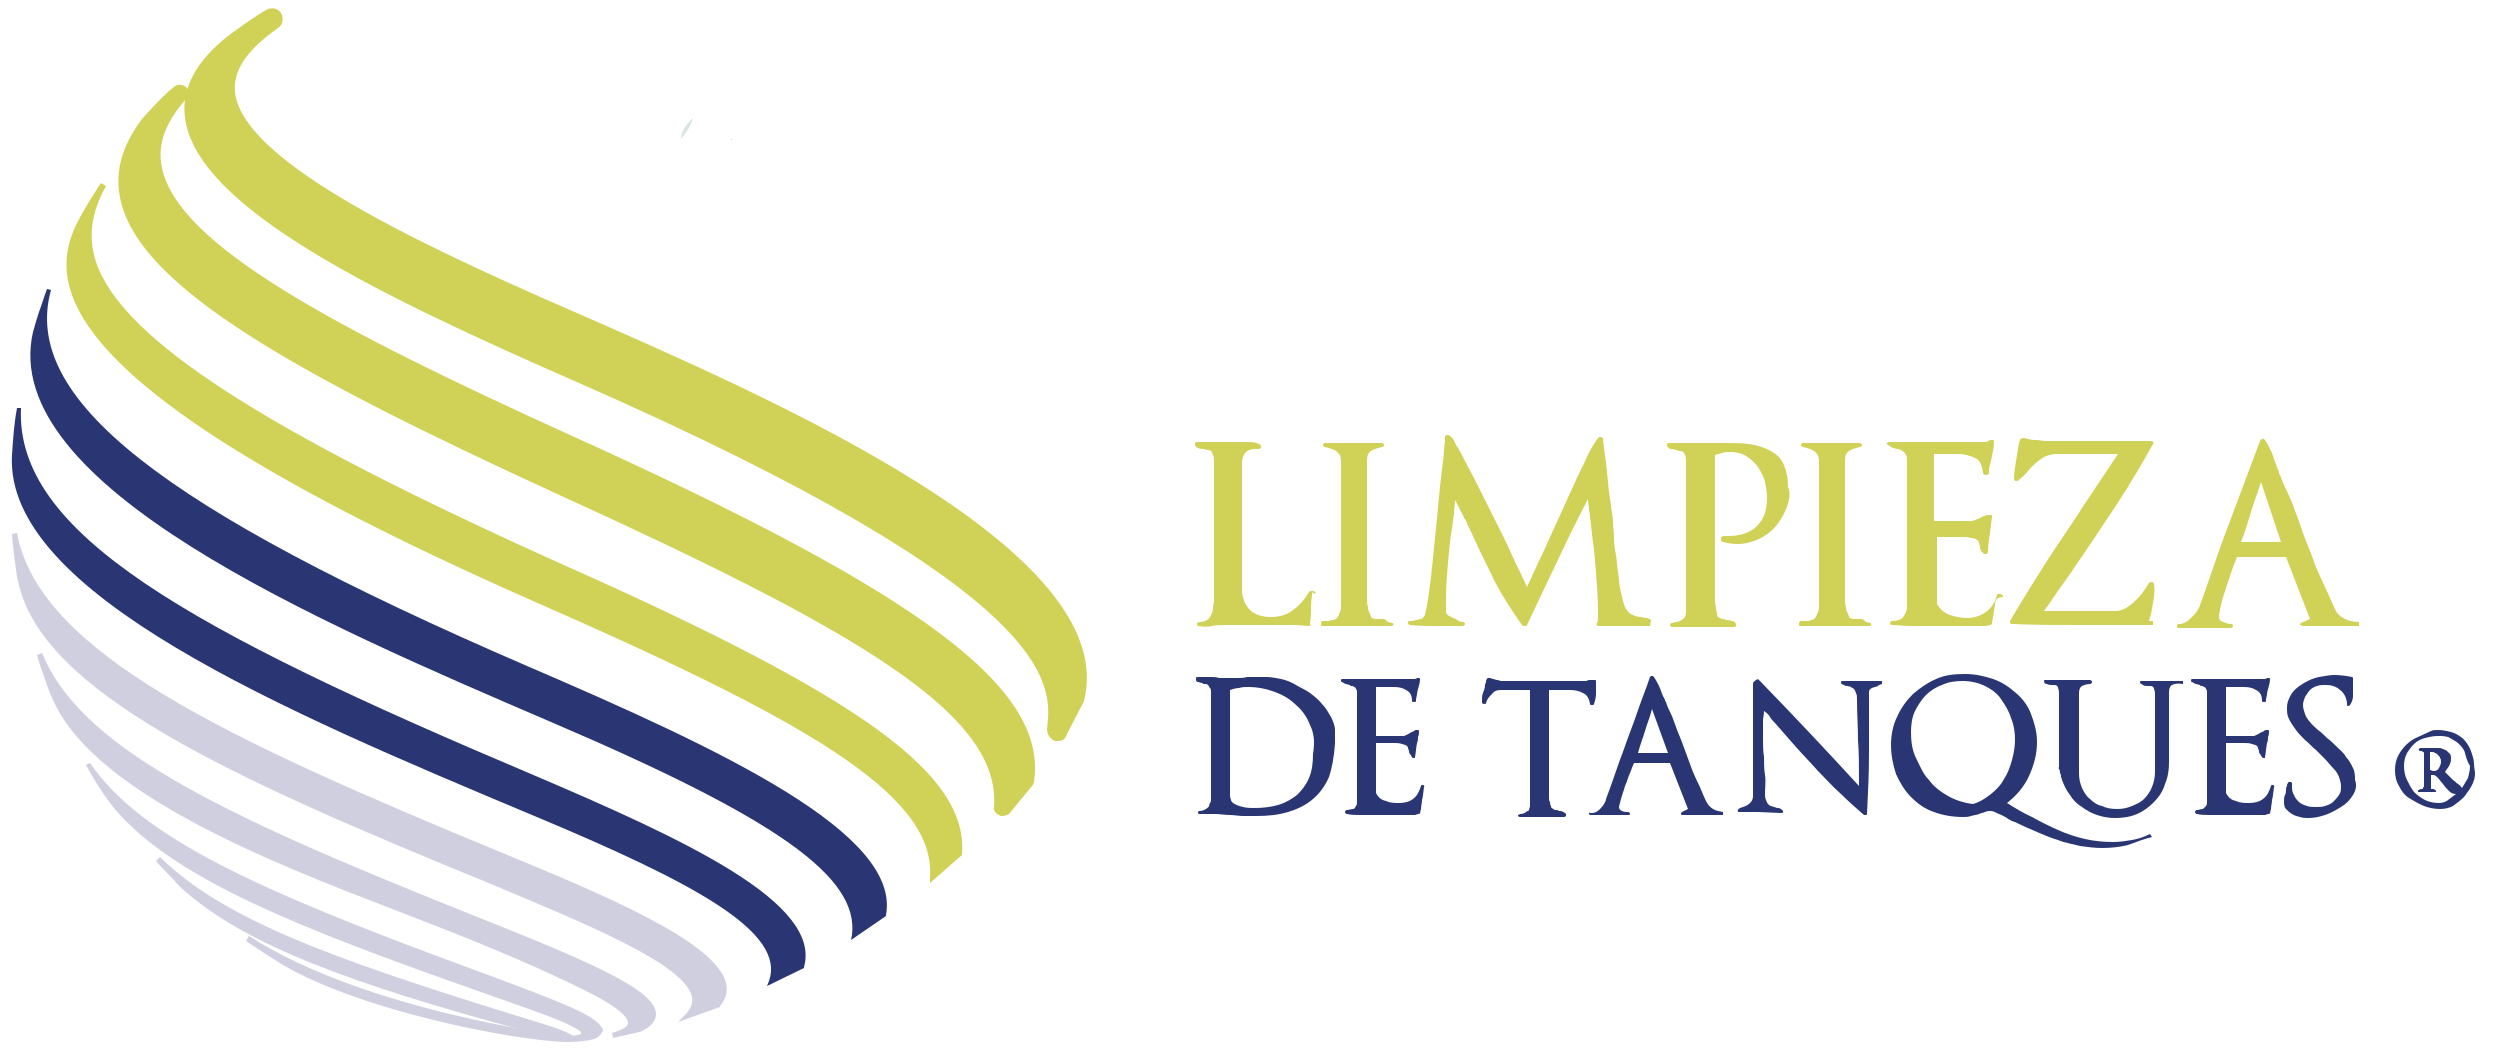 <?xml version="1.0" encoding="UTF-8"?> <!-- Generator: Adobe Illustrator 28.3.0, SVG Export Plug-In . SVG Version: 6.00 Build 0) --> <svg xmlns="http://www.w3.org/2000/svg" xmlns:xlink="http://www.w3.org/1999/xlink" version="1.1" id="Capa_1" x="0px" y="0px" viewBox="0 0 250 105" style="enable-background:new 0 0 250 105;" xml:space="preserve"> <style type="text/css"> .st0{fill:#D9E6E3;} .st1{fill:#D3001F;} .st2{fill:#D0D258;} .st3{fill:#293673;} .st4{fill:#D0CFDF;} </style> <g> <path class="st0" d="M69.3,11.8c-0.2,0.8-0.7,1.5-1.2,2.1C68.1,13,68.7,12.4,69.3,11.8z"></path> <path class="st1" d="M73.2,13.9C73.2,13.9,73.2,14,73.2,13.9c0,0.1,0,0.1,0,0.2c0,0,0,0,0-0.1C73.1,14,73.2,13.9,73.2,13.9z"></path> <g> <path class="st2" d="M131.2,59.3c0,0.1,0,0.1,0,0.2c-0.1,0.6-0.1,1.2-0.1,1.7s-0.1,1-0.1,1.4c-0.5,0-1-0.1-1.5-0.1 c-0.5,0-1,0-1.5,0c-0.4,0-0.9,0-1.3,0s-0.9,0-1.3,0c-0.5,0-0.9,0-1.4,0c-0.4,0-0.9,0-1.4,0c-0.5,0-0.9,0-1.4,0.1s-0.9,0.1-1.3,0 c-0.2,0-0.2-0.1-0.2-0.2c0-0.1,0.1-0.2,0.3-0.2c0.3,0,0.5-0.1,0.7-0.2c0.2-0.1,0.3-0.3,0.4-0.5c0.1-0.2,0.2-0.4,0.2-0.7 s0.1-0.5,0.1-0.8V46.2c0-0.3,0-0.5-0.1-0.7c-0.1-0.2-0.1-0.3-0.2-0.4c-0.1-0.1-0.2-0.1-0.3-0.1c-0.1,0-0.2,0-0.4-0.1 c-0.2,0-0.4,0-0.6-0.1s-0.3-0.2-0.3-0.3c0-0.1,0-0.2,0-0.2c0.1-0.1,0.1-0.1,0.3-0.1h3.4c0.4,0,0.9,0,1.4,0s0.9,0,1.3,0.2 c0.1,0,0.2,0.1,0.2,0.3c0,0.1-0.1,0.2-0.3,0.2l-0.3,0c-0.4,0-0.7,0.1-0.9,0.3c-0.2,0.2-0.4,0.6-0.4,1v12.7c0,0.9,0.3,1.6,0.8,2.1 s1.3,0.7,2.1,0.7c0.8,0,1.6-0.2,2.2-0.7c0.7-0.5,1.2-1.1,1.6-1.8c0,0,0.1-0.1,0.2-0.1s0.1,0,0.2,0s0.1,0,0.2,0.1 c0,0,0.1,0.1,0,0.2C131.2,59.2,131.2,59.2,131.2,59.3z"></path> <path class="st2" d="M139.3,62.5c0,0.1-0.1,0.1-0.3,0.1c-0.4,0-0.8,0-1.2,0c-0.3,0-0.7,0-1.2,0c-0.4,0-0.9,0-1.3,0 c-0.7,0-1.4,0-2,0c-0.6,0-0.9,0-1.1,0c-0.1,0-0.1-0.1-0.1-0.1s0-0.1,0-0.2s0.1-0.1,0.1-0.2c0.1,0,0.1,0,0.2,0c0.1,0,0.2,0,0.5,0 c0.2-0.1,0.4-0.1,0.4-0.1c0.2,0,0.3-0.1,0.4-0.2s0.2-0.4,0.3-0.6c0.1-0.2,0.1-0.5,0.1-0.7c0-0.2,0-0.4,0-0.6V46.1 c0-0.5-0.2-0.8-0.5-1c-0.3-0.2-0.7-0.3-1.1-0.4c-0.1,0-0.2-0.1-0.2-0.2s0.1-0.2,0.2-0.2c0.5,0,1,0,1.4,0s1,0,1.4,0 c0.5,0,0.9,0,1.4,0c0.5,0,0.9,0,1.4,0c0.2,0,0.3,0.1,0.3,0.2c0,0.1-0.1,0.2-0.2,0.2c-0.4,0.1-0.8,0.2-1.1,0.4 c-0.3,0.2-0.4,0.5-0.4,1v13.7c0,0.1,0,0.2,0,0.4c0,0.2,0.1,0.4,0.1,0.6s0.1,0.4,0.2,0.6c0.1,0.2,0.1,0.3,0.2,0.4 c0.1,0,0.2,0.1,0.3,0.1c0.1,0,0.2,0,0.3,0c0.2,0,0.4,0,0.5,0c0.2,0,0.3,0.1,0.5,0.3C139.4,62.3,139.4,62.4,139.3,62.5z"></path> <path class="st2" d="M165,62.6c-0.9,0-1.7,0-2.6,0s-1.7,0-2.5,0c-0.1,0-0.2,0-0.2-0.1c-0.1-0.1-0.1-0.1,0-0.2 c0.1-0.2,0.1-0.4,0.1-0.6c0-0.2,0-0.4,0-0.6c0-1.2-0.1-2.5-0.2-3.8c-0.1-1.3-0.2-2.6-0.4-3.8c0-0.4-0.1-0.7-0.1-1 c0-0.3-0.1-0.6-0.1-0.8c0-0.3-0.1-0.6-0.1-0.8s-0.1-0.6-0.1-1c-0.7,1.4-1.5,2.9-2.2,4.4c-0.7,1.5-1.4,2.9-2.1,4.4 c-0.3,0.6-0.6,1.3-0.9,1.9c-0.3,0.6-0.6,1.3-0.9,1.9c0,0.1-0.1,0.1-0.2,0.1s-0.2,0-0.3-0.1c-1-1.4-1.9-2.8-2.7-4.3 c-0.7-1.5-1.5-3-2.2-4.6c-0.2-0.4-0.3-0.7-0.5-1c-0.1-0.3-0.2-0.6-0.4-0.8c-0.1-0.3-0.2-0.5-0.4-0.8c-0.1-0.3-0.3-0.6-0.5-1 c0,0.5-0.1,0.9-0.1,1.4c-0.1,0.5-0.1,0.9-0.2,1.4c-0.2,1.1-0.3,2.3-0.4,3.5s-0.2,2.4-0.2,3.5v0.7c0,0.3,0,0.5,0,0.6 c0,0.1,0,0.3,0.1,0.3c0,0.1,0.1,0.1,0.2,0.2c0.1,0,0.2,0.1,0.4,0.2h0c0.1,0,0.3,0.1,0.4,0.2c0.2,0.1,0.3,0.2,0.6,0.2 c0.1,0,0.2,0.1,0.2,0.2c0,0.1-0.1,0.2-0.3,0.2c-0.8,0-1.7,0-2.6,0c-0.9,0-1.7,0-2.6-0.1c-0.1,0-0.2-0.1-0.2-0.2 c0-0.1,0-0.2,0.1-0.2c0,0,0.1,0,0.3,0c0.2,0,0.3-0.1,0.4-0.1c0.2,0,0.3-0.1,0.5-0.1c0.1,0,0.3-0.2,0.4-0.4c0-0.1,0.1-0.4,0.2-1 c0.1-0.5,0.2-1.2,0.3-2c0.1-0.8,0.2-1.7,0.3-2.7s0.2-2,0.3-3c0.1-1,0.2-2,0.3-3.1s0.2-1.9,0.3-2.8c0.1-0.7,0.2-1.4,0.2-2 c0.1-0.6,0.1-1,0.1-1.2c0-0.1,0.1-0.2,0.2-0.2s0.2,0,0.3,0.1c0.2,0.1,0.4,0.4,0.6,0.9c0.3,0.4,0.6,1,0.9,1.6s0.7,1.3,1.1,2.1 c0.4,0.8,0.8,1.6,1.2,2.4c0.4,0.8,0.8,1.6,1.2,2.4c0.4,0.8,0.8,1.6,1.1,2.3c0.4,0.9,0.7,1.5,1,2.1s0.4,0.9,0.6,1.3 c0.4-0.9,0.8-1.7,1.2-2.6c0.4-0.8,0.8-1.7,1.2-2.6c0.3-0.7,0.7-1.5,1-2.2c0.3-0.7,0.7-1.5,1-2.2l0.5-1.1c0.3-0.7,0.7-1.4,1-2.1 s0.7-1.4,1.2-2.1c0.1-0.1,0.2-0.1,0.3-0.1s0.2,0.1,0.2,0.2c0.1,1.1,0.3,2.2,0.4,3.3c0.1,1.1,0.2,2.2,0.4,3.3c0,0.2,0,0.4,0.1,0.7 c0,0.3,0.1,0.6,0.1,1c0,0.5,0.1,1,0.1,1.6c0,0.6,0.1,1.2,0.2,1.7s0.1,1.2,0.2,1.7s0.1,1.1,0.2,1.6c0.1,0.5,0.2,0.9,0.3,1.3 c0.1,0.4,0.2,0.6,0.3,0.8c0.2,0.3,0.4,0.5,0.7,0.6c0.2,0.1,0.5,0.2,0.8,0.2c0.1,0,0.3,0.1,0.5,0.1c0.2,0,0.4,0.1,0.5,0.2L165,62.6 z"></path> <path class="st2" d="M178.7,50.7c-0.3,0.7-0.6,1.3-1.1,1.9c-0.5,0.6-1.1,1-1.7,1.3c-0.7,0.3-1.4,0.5-2.2,0.5c-0.5,0-1-0.1-1.4-0.2 c-0.1,0-0.1-0.1-0.2-0.1c0-0.1,0-0.2,0-0.2c0-0.1,0-0.2,0.1-0.2c0-0.1,0.1-0.1,0.2-0.1c0.1,0,0.2,0,0.2,0s0.2,0,0.2,0 c1.2,0,2.2-0.3,2.9-1c0.7-0.7,1-1.6,1-2.8c0-0.5-0.1-1.1-0.2-1.6s-0.4-1-0.7-1.5c-0.3-0.4-0.7-0.8-1.2-1.1c-0.5-0.3-1-0.4-1.6-0.4 c-0.3,0-0.6,0-0.8,0.1s-0.5,0.1-0.7,0.2v14.3c0,0.1,0,0.2,0,0.4c0,0.2,0.1,0.4,0.1,0.6c0,0.2,0.1,0.4,0.1,0.6s0.1,0.3,0.1,0.3 c0.1,0.1,0.2,0.1,0.4,0.2c0.2,0,0.3,0,0.4,0.1c0.2,0,0.4,0,0.6,0.1c0.2,0,0.3,0.1,0.4,0.3c0,0.1,0,0.2,0,0.2 c-0.1,0.1-0.1,0.1-0.3,0.1c-1,0-2,0-3,0c-1,0-2,0-3,0c-0.2,0-0.3-0.1-0.3-0.2c0-0.1,0.1-0.2,0.2-0.2c0.3-0.1,0.6-0.1,0.8-0.2 s0.3-0.2,0.4-0.3s0.2-0.3,0.2-0.6s0-0.6,0-1V46.1c0-0.2,0-0.4-0.1-0.6s-0.1-0.3-0.2-0.3c-0.1-0.1-0.2-0.1-0.3-0.1 c-0.1,0-0.2,0-0.3-0.1c-0.2,0-0.4-0.1-0.6-0.1c-0.2,0-0.3-0.2-0.4-0.3c0-0.1,0-0.2,0-0.2c0.1-0.1,0.1-0.1,0.3-0.1h0.5 c0.3,0,0.5,0,0.8,0c0.3,0,0.5,0,0.8,0c0.3,0,0.5,0,0.8,0c0.2,0,0.5,0,0.7,0h2c0.8,0,1.5,0,2.3,0.1c0.7,0.1,1.4,0.3,2,0.6 c0.6,0.3,1.1,0.7,1.4,1.3s0.5,1.4,0.5,2.4C179.1,49.3,178.9,50,178.7,50.7z"></path> <path class="st2" d="M187.1,62.5c0,0.1-0.1,0.1-0.3,0.1c-0.4,0-0.8,0-1.2,0s-0.7,0-1.2,0c-0.4,0-0.9,0-1.3,0c-0.7,0-1.4,0-2,0 c-0.6,0-0.9,0-1.1,0c-0.1,0-0.1-0.1-0.1-0.1s0-0.1,0-0.2c0-0.1,0.1-0.1,0.1-0.2c0.1,0,0.1,0,0.2,0c0.1,0,0.2,0,0.5,0 s0.4-0.1,0.4-0.1c0.2,0,0.3-0.1,0.4-0.2s0.2-0.4,0.3-0.6s0.1-0.5,0.1-0.7c0-0.2,0-0.4,0-0.6V46.1c0-0.5-0.2-0.8-0.5-1 c-0.3-0.2-0.7-0.3-1.1-0.4c-0.1,0-0.2-0.1-0.2-0.2s0.1-0.2,0.2-0.2c0.5,0,1,0,1.4,0c0.5,0,1,0,1.4,0c0.5,0,0.9,0,1.4,0 c0.5,0,0.9,0,1.4,0c0.2,0,0.3,0.1,0.3,0.2s-0.1,0.2-0.2,0.2c-0.4,0.1-0.8,0.2-1.1,0.4c-0.3,0.2-0.4,0.5-0.4,1v13.7 c0,0.1,0,0.2,0,0.4c0,0.2,0.1,0.4,0.1,0.6c0,0.2,0.1,0.4,0.2,0.6c0.1,0.2,0.1,0.3,0.2,0.4c0.1,0,0.2,0.1,0.3,0.1 c0.1,0,0.2,0,0.3,0c0.2,0,0.4,0,0.5,0c0.2,0,0.3,0.1,0.5,0.3C187.2,62.3,187.2,62.4,187.1,62.5z"></path> <path class="st2" d="M199.5,60.5c-0.1,0.4-0.1,0.8-0.2,1.2l-0.1,0.6c0,0.1-0.1,0.2-0.2,0.2l-0.4,0.1h-3.2c-0.4,0-0.8,0-1.1,0 c-0.4,0-0.8,0-1.1,0c-0.7,0-1.4,0-2.1,0c-0.7,0-1.3-0.1-1.9-0.1c-0.2,0-0.2-0.1-0.2-0.2c0-0.1,0.1-0.2,0.3-0.2 c0.3,0,0.6-0.1,0.8-0.2s0.3-0.3,0.4-0.5s0.2-0.4,0.2-0.7c0-0.3,0-0.5,0-0.8V46c0-0.2,0-0.4-0.1-0.5c-0.1-0.1-0.1-0.2-0.2-0.3 c-0.1-0.1-0.2-0.1-0.3-0.2c-0.1,0-0.2-0.1-0.3-0.1c-0.2,0-0.4-0.1-0.5-0.1c-0.2-0.1-0.3-0.2-0.5-0.3c-0.1-0.1-0.2-0.1-0.1-0.2 s0.1-0.1,0.3-0.1h9.6c0.1,0,0.2-0.1,0.4-0.2c0.1,0,0.2,0,0.3,0c0.1,0,0.1,0.1,0.1,0.2c0,0.5-0.1,0.9-0.2,1.4 c-0.1,0.5-0.2,0.9-0.3,1.3c0,0.1,0,0.1,0,0.2s0,0.1,0,0.2c0,0.1-0.1,0.2-0.3,0.2c-0.2,0-0.3-0.1-0.3-0.2c-0.1-0.8-0.3-1.3-0.8-1.5 c-0.4-0.2-1-0.4-1.7-0.4c-0.1,0-0.3,0-0.4,0s-0.3,0-0.4,0c-0.2,0-0.3,0-0.5,0c-0.2,0-0.3,0-0.5,0c-0.1,0-0.2,0-0.3,0 c0,0-0.1,0-0.3,0v6.7h3.7c0.1,0,0.2,0,0.4-0.1s0.3-0.1,0.5-0.2c0.2-0.1,0.3-0.2,0.5-0.2c0.1-0.1,0.3-0.1,0.3-0.1 c0.1,0,0.2,0,0.3,0s0.1,0.1,0.1,0.2c0,0.2-0.1,0.5-0.1,0.8s-0.1,0.5-0.1,0.8c-0.1,0.6-0.2,1.2-0.2,1.9c0,0.1-0.1,0.2-0.2,0.2 c-0.1,0-0.2,0-0.3-0.1c-0.1-0.1-0.2-0.2-0.2-0.3c-0.1-0.1-0.1-0.2-0.1-0.3c0-0.1-0.1-0.3-0.1-0.4s-0.1-0.3-0.2-0.3 c-0.1-0.1-0.3-0.2-0.6-0.2c-0.3-0.1-0.7-0.1-1-0.1s-0.7,0-1.1,0s-0.7,0-0.9,0h-0.4v6.7c0.3,0.5,0.7,0.9,1.3,1.1 c0.6,0.2,1.2,0.3,1.7,0.3c0.7,0,1.3-0.2,1.9-0.6c0.5-0.4,0.9-0.9,1.1-1.7c0-0.1,0.1-0.1,0.1-0.1c0.1,0,0.1,0,0.2,0 c0.1,0,0.1,0,0.2,0.1c0.1,0,0.1,0.1,0.1,0.2C199.6,59.7,199.5,60.1,199.5,60.5z"></path> <path class="st2" d="M215.3,60.3c-0.1,0.6-0.2,1.2-0.4,1.8h0.4l0,0.4c-0.2,0-0.5,0-0.7,0c-0.2,0-0.4,0-0.7,0c-2.1,0-4.2,0-6.3,0 s-4.2,0-6.3-0.1c-0.1,0-0.2,0-0.3-0.1c0-0.1,0-0.1,0-0.2c1.1-1.9,2.3-3.8,3.5-5.7c1.2-1.9,2.5-3.7,3.7-5.6 c0.6-0.9,1.2-1.8,1.8-2.7c0.6-0.9,1.2-1.8,1.8-2.7c0,0-0.1,0-0.2,0c0,0-0.1,0-0.2,0c0,0-0.1,0-0.2,0s-0.1,0-0.2,0h-5.4 c-0.3,0-0.7,0.1-1,0.2s-0.6,0.4-0.9,0.6c-0.3,0.3-0.6,0.5-0.8,0.8c-0.3,0.3-0.5,0.6-0.8,0.8l-0.2,0.2c-0.1,0.1-0.2,0.1-0.3,0.1 c-0.1,0-0.2-0.1-0.2-0.2c0-0.6,0.1-1.2,0.2-1.8s0.2-1.2,0.3-1.8l0.1-0.3c0-0.1,0.2-0.2,0.4-0.2c0.4,0.1,0.7,0.2,1.1,0.2 s0.8,0.1,1.1,0.1H215c0.1,0,0.2,0,0.3,0.1c0.1,0.1,0.1,0.1,0,0.2c-1.1,2-2.3,4-3.6,6c-1.4,2.1-2.7,4.1-4.1,6.1 c-0.5,0.8-1.1,1.6-1.6,2.3c-0.5,0.7-1,1.5-1.6,2.3c0.1,0,0.1,0,0.2,0c0.1,0,0.2,0,0.2,0c0,0,0.1,0,0.2,0c0.1,0,0.2,0,0.2,0l6.4,0 c0.3,0,0.6-0.1,1-0.3c0.3-0.2,0.6-0.4,0.9-0.7c0.3-0.3,0.6-0.6,0.8-0.9c0.2-0.3,0.4-0.6,0.6-0.9c0.1-0.1,0.2-0.1,0.3-0.1 c0.1,0,0.2,0.1,0.2,0.2C215.5,59.2,215.4,59.8,215.3,60.3z"></path> <path class="st2" d="M234.4,62.6c-0.5,0-1,0-1.5,0c-0.4,0-0.8,0-1.3,0c-0.5,0-0.9,0-1.3,0c-0.1,0-0.2-0.1-0.3-0.1 c0-0.1,0-0.1,0.1-0.2l0.9-0.4c-0.4-1-0.8-2.1-1.2-3.1s-0.8-2.1-1.2-3.1h-4.9c-0.1,0.3-0.3,0.7-0.5,1.3c-0.2,0.6-0.4,1.2-0.6,1.8 s-0.4,1.2-0.5,1.7c-0.1,0.5-0.2,0.9-0.2,1.1c0,0.3,0.1,0.5,0.4,0.6c0.3,0.1,0.5,0.2,0.8,0.2c0.2,0,0.2,0.1,0.2,0.2 c0,0.1-0.1,0.2-0.3,0.2l-5.2,0c-0.1-0.1-0.1-0.1-0.1-0.1c0-0.1,0-0.1,0-0.2c0,0,0.1-0.1,0.2-0.1c0.1,0,0.1,0,0.1,0 c0.2,0,0.4-0.1,0.6-0.2c0.2-0.1,0.4-0.3,0.6-0.5c0.2-0.2,0.4-0.4,0.5-0.6c0.1-0.2,0.3-0.4,0.3-0.6c0.4-1.1,0.8-2.2,1.2-3.4 c0.4-1.2,0.8-2.3,1.2-3.4c0.6-1.6,1.2-3.2,1.8-4.8c0.6-1.6,1.2-3.2,1.8-4.8c0-0.1,0.1-0.1,0.2-0.2c0.1-0.1,0.2,0,0.2,0 c0.3,0.3,0.5,0.8,0.8,1.4c0.2,0.6,0.4,1.2,0.6,1.7c0.1,0.1,0.1,0.2,0.1,0.3c0,0.1,0.1,0.2,0.1,0.2c0.2,0.5,0.4,1.1,0.7,1.6 c0.2,0.5,0.5,1.1,0.7,1.7c0.3,0.8,0.6,1.6,0.9,2.5c0.3,0.9,0.7,1.7,1,2.6c0.3,0.9,0.7,1.7,1.1,2.6c0.4,0.8,0.7,1.6,1.1,2.4 c0.2,0.5,0.6,0.8,1,1s0.9,0.3,1.4,0.3v0.4C235.4,62.6,234.9,62.6,234.4,62.6z M226.1,48.2c-0.3,1-0.7,2-1,3s-0.6,2-1,3h4 L226.1,48.2z"></path> <path class="st3" d="M132.9,77.7c-0.4,0.9-0.9,1.6-1.6,2.2c-0.7,0.6-1.5,1-2.5,1.3s-2,0.4-3.2,0.4c-0.4,0-0.9,0-1.3,0 c-0.4,0-0.9-0.1-1.3-0.1c-0.5,0-1-0.1-1.5-0.1c-0.5,0-1,0-1.5,0c-0.1,0-0.2,0-0.2-0.1c0-0.1,0-0.2,0.2-0.2c0.2,0,0.4-0.1,0.6-0.2 c0.1-0.1,0.3-0.2,0.3-0.3s0.1-0.3,0.2-0.5c0-0.2,0-0.4,0-0.7V69.2c0-0.2,0-0.3-0.1-0.4c-0.1-0.1-0.1-0.2-0.2-0.3 c-0.1-0.1-0.2-0.1-0.3-0.1c-0.1,0-0.2,0-0.3-0.1c-0.1,0-0.3-0.1-0.4-0.1c-0.1,0-0.2-0.1-0.2-0.2c0-0.1,0-0.1,0-0.2 s0.1-0.1,0.2-0.1c0.2,0,0.4,0,0.7,0c0.2,0,0.4,0,0.6,0c0.3,0,0.5,0,0.8,0.1c0.3,0,0.5,0,0.8,0c0.3,0,0.7,0,1,0c0.3,0,0.7,0,1-0.1 c0.3,0,0.7,0,1,0c0.3,0,0.7,0,1,0c0.4,0,0.9,0.1,1.4,0.2c0.5,0.1,1,0.3,1.5,0.6s1,0.5,1.4,0.8s0.9,0.7,1.2,1.1 c0.4,0.4,0.6,0.8,0.9,1.3c0.2,0.4,0.4,0.9,0.4,1.3c0,0.2,0,0.5,0,0.7c0,0.2,0,0.5,0,0.7C133.4,75.7,133.2,76.8,132.9,77.7z M131,72.5c-0.3-0.8-0.8-1.5-1.4-2c-0.6-0.6-1.3-1-2.1-1.3c-0.8-0.3-1.7-0.5-2.7-0.5c-0.3,0-0.6,0-0.9,0.1c-0.3,0-0.6,0.1-0.9,0.2 v9.7c0,0.1,0,0.2,0,0.4c0,0.2,0,0.3,0,0.5c0,0.2,0.1,0.3,0.1,0.4s0.1,0.2,0.2,0.3c0.3,0.2,0.6,0.3,1,0.4s0.8,0.1,1.1,0.1 c0.9,0,1.7-0.1,2.4-0.3c0.7-0.2,1.4-0.6,1.9-1c0.5-0.5,0.9-1,1.2-1.7c0.3-0.7,0.4-1.5,0.4-2.4C131.5,74.2,131.4,73.3,131,72.5z"></path> <path class="st3" d="M142.2,80c0,0.3-0.1,0.6-0.1,0.9l-0.1,0.4c0,0.1-0.1,0.1-0.2,0.1l-0.3,0.1h-2.3c-0.3,0-0.6,0-0.8,0 c-0.3,0-0.6,0-0.8,0c-0.5,0-1,0-1.5,0c-0.5,0-1,0-1.4-0.1c-0.1,0-0.2-0.1-0.2-0.2c0-0.1,0.1-0.2,0.2-0.2c0.2,0,0.4-0.1,0.6-0.1 s0.2-0.2,0.3-0.3c0.1-0.1,0.1-0.3,0.1-0.5c0-0.2,0-0.4,0-0.6V69.3c0-0.2,0-0.3-0.1-0.4c0-0.1-0.1-0.2-0.2-0.2 c-0.1-0.1-0.1-0.1-0.2-0.1c-0.1,0-0.2,0-0.2-0.1c-0.1,0-0.3-0.1-0.4-0.1c-0.1,0-0.2-0.1-0.4-0.2c-0.1,0-0.1-0.1-0.1-0.2 c0-0.1,0.1-0.1,0.2-0.1h7.1c0.1,0,0.2,0,0.3-0.1c0.1,0,0.2,0,0.2,0c0.1,0,0.1,0.1,0.1,0.1c0,0.3-0.1,0.7-0.2,1s-0.1,0.7-0.2,1 c0,0,0,0.1,0,0.1c0,0,0,0.1,0,0.1c0,0.1-0.1,0.1-0.2,0.1c-0.1,0-0.2,0-0.2-0.1c0-0.6-0.2-0.9-0.6-1.1c-0.3-0.2-0.7-0.3-1.2-0.3 c-0.1,0-0.2,0-0.3,0s-0.2,0-0.3,0c-0.1,0-0.3,0-0.4,0c-0.1,0-0.3,0-0.4,0c-0.1,0-0.2,0-0.2,0c0,0-0.1,0-0.2,0v4.9h2.7 c0.1,0,0.2,0,0.3-0.1c0.1,0,0.2-0.1,0.4-0.2c0.1-0.1,0.3-0.1,0.4-0.2s0.2-0.1,0.2-0.1c0.1,0,0.1,0,0.2,0s0.1,0.1,0.1,0.1 c0,0.2,0,0.4-0.1,0.6c0,0.2,0,0.4-0.1,0.6c-0.1,0.5-0.1,0.9-0.2,1.4c0,0.1,0,0.1-0.1,0.1c-0.1,0-0.2,0-0.2-0.1 c-0.1-0.1-0.1-0.2-0.2-0.3s-0.1-0.2-0.1-0.3c0-0.1-0.1-0.2-0.1-0.3c0-0.1-0.1-0.2-0.1-0.2c-0.1-0.1-0.2-0.1-0.5-0.2 s-0.5-0.1-0.8-0.1c-0.3,0-0.5,0-0.8,0s-0.5,0-0.7,0h-0.3v5c0.2,0.4,0.5,0.7,1,0.8c0.4,0.2,0.9,0.2,1.3,0.2c0.5,0,1-0.1,1.4-0.4 s0.6-0.7,0.8-1.3c0,0,0-0.1,0.1-0.1c0,0,0.1,0,0.1,0c0,0,0.1,0,0.1,0.1c0,0,0.1,0.1,0,0.1C142.3,79.4,142.3,79.7,142.2,80z"></path> <path class="st3" d="M159.6,69.4c0,0.3-0.1,0.7-0.2,1c0,0.1-0.1,0.1-0.2,0.1c-0.1,0-0.2,0-0.2-0.1c-0.1-0.6-0.3-0.9-0.7-1.1 c-0.4-0.2-0.8-0.3-1.3-0.3c-0.1,0-0.3,0-0.4,0s-0.2,0-0.3,0c-0.1,0-0.2,0-0.4,0c-0.1,0-0.3,0-0.4,0c-0.1,0-0.2,0-0.3,0 c-0.1,0-0.2,0-0.3,0v10.5c0,0,0,0.1,0,0.3c0,0.1,0,0.3,0.1,0.4c0,0.1,0,0.3,0.1,0.4c0,0.1,0,0.2,0.1,0.2c0.1,0.1,0.2,0.2,0.4,0.2 c0.1,0,0.2,0,0.3,0.1c0.2,0,0.3,0,0.4,0.1c0.1,0,0.2,0.1,0.3,0.2c0,0.1,0,0.1,0,0.2c0,0-0.1,0.1-0.2,0.1c-0.7,0-1.5,0-2.2,0 c-0.7,0-1.5,0-2.2,0c-0.1,0-0.2-0.1-0.2-0.1c0-0.1,0-0.1,0.2-0.2c0.3,0,0.5-0.1,0.6-0.2c0.1-0.1,0.3-0.1,0.3-0.2s0.1-0.3,0.1-0.4 s0-0.4,0-0.7V69h-2.9c-0.4,0-0.7,0.1-0.9,0.4c-0.3,0.3-0.5,0.5-0.6,0.9c0,0.1-0.1,0.1-0.2,0.1c-0.1,0-0.2-0.1-0.2-0.1 c0,0,0-0.1,0-0.1c0,0,0-0.1,0-0.2c0-0.2,0-0.5,0.1-0.7c0.1-0.3,0.2-0.5,0.2-0.8c0-0.1,0.1-0.2,0.1-0.3c0-0.1,0-0.2,0.1-0.3 c0-0.1,0.1-0.1,0.1-0.1s0.1,0,0.2,0c0.1,0,0.2,0.1,0.3,0.1c0.1,0,0.3,0.1,0.4,0.1c0.2,0,0.3,0.1,0.4,0.1c0.1,0,0.2,0,0.3,0h7.9 c0.1,0,0.2,0,0.3,0c0.1,0,0.2-0.1,0.3-0.1c0.1,0,0.1,0,0.2,0c0.1,0,0.2,0,0.2,0c0.1,0,0.1,0,0.2,0c0.1,0,0.1,0.1,0.1,0.1v0.4 C159.6,68.7,159.6,69,159.6,69.4z"></path> <path class="st3" d="M171.4,81.5c-0.4,0-0.7,0-1.1,0c-0.3,0-0.6,0-1,0c-0.4,0-0.7,0-1,0c-0.1,0-0.2,0-0.2-0.1s0-0.1,0.1-0.2 l0.6-0.3c-0.3-0.8-0.6-1.5-0.9-2.3c-0.3-0.8-0.6-1.5-0.9-2.3h-3.6c-0.1,0.2-0.2,0.5-0.4,1c-0.2,0.4-0.3,0.9-0.5,1.3 c-0.1,0.4-0.3,0.9-0.4,1.3c-0.1,0.4-0.2,0.7-0.2,0.8c0,0.2,0.1,0.3,0.3,0.4s0.4,0.1,0.6,0.1c0.1,0,0.2,0.1,0.2,0.2 c0,0.1-0.1,0.1-0.2,0.1l-3.8,0c0,0-0.1-0.1-0.1-0.1c0,0,0-0.1,0-0.1c0,0,0.1-0.1,0.1,0c0.1,0,0.1,0,0.1,0c0.2,0,0.3,0,0.5-0.1 s0.3-0.2,0.4-0.3c0.1-0.1,0.3-0.3,0.4-0.5s0.2-0.3,0.2-0.5c0.3-0.8,0.6-1.6,0.9-2.5c0.3-0.9,0.6-1.7,0.9-2.5 c0.4-1.2,0.9-2.4,1.3-3.6s0.9-2.4,1.3-3.6c0,0,0.1-0.1,0.1-0.1c0.1,0,0.1,0,0.2,0c0.2,0.2,0.4,0.6,0.6,1c0.2,0.4,0.3,0.9,0.5,1.2 c0,0.1,0.1,0.1,0.1,0.2c0,0.1,0,0.1,0.1,0.2c0.1,0.4,0.3,0.8,0.5,1.2c0.2,0.4,0.3,0.8,0.5,1.3c0.2,0.6,0.5,1.2,0.7,1.8 c0.2,0.6,0.5,1.3,0.7,1.9s0.5,1.3,0.8,1.9c0.3,0.6,0.5,1.2,0.8,1.8c0.2,0.4,0.4,0.6,0.7,0.8s0.6,0.2,1,0.3v0.3 C172.1,81.5,171.7,81.5,171.4,81.5z M165.2,70.9c-0.2,0.8-0.5,1.5-0.7,2.2c-0.2,0.7-0.5,1.4-0.7,2.2h3L165.2,70.9z"></path> <path class="st3" d="M187.9,68.5c0,0-0.1,0.1-0.1,0.1c-0.2,0.1-0.4,0.1-0.6,0.2c-0.2,0.1-0.3,0.2-0.3,0.4c0,2,0,4.1,0,6.1 c0,2-0.1,4.1-0.2,6.1c0,0.1-0.1,0.1-0.1,0.1s-0.2,0-0.2,0c-0.8-0.7-1.6-1.4-2.3-2.1c-0.8-0.7-1.5-1.5-2.3-2.3 c-0.7-0.8-1.5-1.6-2.2-2.4c-0.7-0.8-1.4-1.6-2.1-2.4c-0.2-0.2-0.4-0.4-0.5-0.6c-0.1-0.2-0.3-0.4-0.6-0.6c0,0.4-0.1,0.7-0.1,1 c0,0.6,0,1.2,0,1.8c0,0.6,0,1.2,0.1,1.8c0,0.6,0,1.2,0.1,1.8s0,1.2,0,1.8c0,0.3,0,0.5,0.1,0.7s0.1,0.3,0.2,0.4 c0.1,0.1,0.2,0.2,0.3,0.2s0.2,0.1,0.3,0.1c0.1,0,0.2,0.1,0.4,0.1s0.3,0.1,0.4,0.2c0.1,0,0.1,0.1,0.1,0.2c0,0.1-0.1,0.1-0.2,0.1 l-2.3-0.1c-0.3,0-0.6,0-1,0s-0.6,0-0.9,0c-0.1,0-0.2-0.1-0.1-0.2c0-0.1,0.1-0.1,0.2-0.2l0.3-0.1c0.3-0.1,0.5-0.2,0.7-0.4 c0.2-0.2,0.3-0.4,0.3-0.7V68.4c0-0.1,0-0.2,0.1-0.2c0-0.1,0.1-0.1,0.2-0.2c0.1-0.1,0.2-0.1,0.3,0c3.4,3.5,6.7,7,10,10.6 c0-0.1,0-0.2,0-0.3c0-0.1,0-0.2,0-0.3c0-1.3,0-2.7-0.1-4c0-1.3-0.1-2.7-0.1-4c0-0.3,0-0.5-0.1-0.7c-0.1-0.2-0.1-0.3-0.2-0.4 c-0.1-0.1-0.2-0.1-0.3-0.2s-0.2,0-0.3-0.1c-0.1,0-0.3,0-0.4-0.1c-0.1,0-0.2-0.1-0.2-0.1c-0.1,0-0.1-0.1-0.1-0.2 c0-0.1,0.1-0.1,0.2-0.1h1.3c0.4,0,0.9,0,1.3,0s0.9,0,1.3,0l0,0.3C187.9,68.5,187.9,68.5,187.9,68.5z"></path> <path class="st3" d="M212.8,84.5c-0.8,0.2-1.7,0.3-2.6,0.3c-0.7,0-1.5-0.1-2.2-0.2c-0.7-0.2-1.5-0.3-2.2-0.6 c-0.7-0.2-1.4-0.5-2.1-0.8c-0.7-0.3-1.4-0.6-2-0.9c-0.1-0.1-0.3-0.1-0.5-0.2c-0.2-0.1-0.4-0.2-0.5-0.3c-0.2-0.1-0.5-0.3-0.8-0.4 c-0.3-0.1-0.5-0.3-0.8-0.3H199c-0.1,0-0.3,0-0.5,0.1c-0.2,0.1-0.4,0.1-0.6,0.2c-0.2,0.1-0.5,0.1-0.8,0.2s-0.5,0.1-0.8,0.1 c-1.1,0-2.1-0.2-2.9-0.5c-0.9-0.3-1.6-0.8-2.3-1.5c-0.6-0.6-1.1-1.4-1.5-2.3c-0.3-0.9-0.5-1.9-0.5-2.9c0-1,0.2-2,0.6-2.8 c0.4-0.9,0.9-1.6,1.6-2.3c0.7-0.6,1.4-1.1,2.3-1.5c0.9-0.4,1.8-0.5,2.9-0.5c1,0,1.9,0.2,2.8,0.5c0.9,0.3,1.6,0.8,2.3,1.4 s1.2,1.3,1.5,2.1s0.6,1.7,0.6,2.8c0,1.2-0.3,2.3-0.8,3.4c-0.5,1.1-1.3,2-2.2,2.7c0.8,0.5,1.6,1,2.5,1.4c0.9,0.5,1.7,0.9,2.6,1.3 c0.9,0.4,1.8,0.7,2.7,0.9c0.9,0.2,1.8,0.3,2.8,0.3c0.7,0,1.3-0.1,1.9-0.2c0.6-0.1,1.2-0.3,1.8-0.6l0.2,0.3 C214.4,83.9,213.6,84.2,212.8,84.5z M201.1,71.8c-0.2-0.7-0.6-1.3-1-1.9s-1-1-1.6-1.3c-0.6-0.3-1.4-0.5-2.2-0.5 c-0.8,0-1.5,0.1-2.1,0.4c-0.6,0.2-1.2,0.6-1.6,1s-0.8,1-1.1,1.6c-0.3,0.6-0.4,1.4-0.4,2.1c0,0.9,0.1,1.8,0.5,2.6s0.7,1.6,1.3,2.2 c0.5,0.7,1.2,1.2,1.9,1.6s1.6,0.7,2.5,0.8c0.7-0.2,1.3-0.6,1.8-1c0.5-0.4,1-0.9,1.3-1.5c0.4-0.6,0.6-1.2,0.8-1.9 c0.2-0.7,0.3-1.4,0.3-2.1C201.5,73.3,201.4,72.5,201.1,71.8z"></path> <path class="st3" d="M217.2,68.5c-0.2,0.1-0.3,0.4-0.3,0.7v7c0,0.8-0.1,1.5-0.4,2.2c-0.2,0.7-0.6,1.3-1.1,1.8 c-0.5,0.5-1,0.9-1.7,1.2c-0.7,0.3-1.4,0.4-2.2,0.4c-0.6,0-1.2-0.1-1.8-0.3c-0.6-0.2-1.1-0.5-1.5-0.8c-0.5-0.3-0.9-0.7-1.2-1.2 c-0.4-0.5-0.6-1-0.8-1.5c0,0,0-0.1-0.1-0.3c0-0.1,0-0.3-0.1-0.4c0-0.1,0-0.3-0.1-0.4s0-0.2,0-0.2v-7.3c0-0.2,0-0.4-0.1-0.6 c0-0.2-0.2-0.3-0.3-0.3c0,0-0.1,0-0.1,0c0,0-0.1,0-0.2,0c-0.2,0-0.3,0-0.5-0.1c-0.2,0-0.3-0.1-0.3-0.3c0,0,0-0.1,0.1-0.1 s0.1,0,0.2,0l0.7,0c0.6,0,1.2,0,1.8,0c0.6,0,1.2,0,1.8,0c0.1,0,0.2,0.1,0.2,0.2c0,0.1-0.1,0.2-0.2,0.2c-0.3,0-0.6,0.1-0.8,0.2 c-0.2,0.1-0.3,0.4-0.3,0.7c0,0.7,0,1.3,0,2s0,1.3,0,2c0,0.7,0,1.3,0,2c0,0.7,0,1.3,0,2c0,0.6,0.1,1,0.3,1.5 c0.2,0.4,0.4,0.8,0.8,1.1c0.3,0.3,0.7,0.6,1.2,0.7c0.4,0.2,0.9,0.3,1.5,0.3s1-0.1,1.5-0.3s0.9-0.4,1.2-0.7s0.6-0.7,0.8-1.2 c0.2-0.5,0.3-1,0.3-1.5c0-0.7,0-1.3,0-2c0-0.6,0-1.3,0-1.9c0-0.3,0-0.6,0-0.9c0-0.3,0-0.7,0-1c0-0.3,0-0.7,0-1s0-0.6,0-0.9 c0-0.2,0-0.4-0.1-0.6c0-0.2-0.2-0.3-0.3-0.3c0,0-0.1,0-0.1,0c0,0-0.1,0-0.2,0c-0.2,0-0.4,0-0.5-0.1s-0.3-0.1-0.3-0.3 c0,0,0-0.1,0.1-0.1c0,0,0.1,0,0.2,0c0.7,0,1.3,0,2,0s1.3,0,2,0l0,0.3C217.7,68.3,217.4,68.4,217.2,68.5z"></path> <path class="st3" d="M227.2,80c0,0.3-0.1,0.6-0.1,0.9l-0.1,0.4c0,0.1-0.1,0.1-0.2,0.1l-0.3,0.1h-2.3c-0.3,0-0.6,0-0.8,0 c-0.3,0-0.6,0-0.8,0c-0.5,0-1,0-1.5,0c-0.5,0-1,0-1.4-0.1c-0.1,0-0.2-0.1-0.2-0.2c0-0.1,0.1-0.2,0.2-0.2c0.2,0,0.4-0.1,0.6-0.1 c0.1-0.1,0.2-0.2,0.3-0.3c0.1-0.1,0.1-0.3,0.1-0.5c0-0.2,0-0.4,0-0.6V69.3c0-0.2,0-0.3-0.1-0.4c0-0.1-0.1-0.2-0.2-0.2 c-0.1-0.1-0.1-0.1-0.2-0.1c-0.1,0-0.2,0-0.2-0.1c-0.1,0-0.3-0.1-0.4-0.1c-0.1,0-0.2-0.1-0.4-0.2c-0.1,0-0.1-0.1-0.1-0.2 c0-0.1,0.1-0.1,0.2-0.1h7.1c0.1,0,0.2,0,0.3-0.1c0.1,0,0.2,0,0.2,0c0.1,0,0.1,0.1,0.1,0.1c0,0.3-0.1,0.7-0.2,1s-0.1,0.7-0.2,1 c0,0,0,0.1,0,0.1c0,0,0,0.1,0,0.1c0,0.1-0.1,0.1-0.2,0.1c-0.1,0-0.2,0-0.2-0.1c0-0.6-0.2-0.9-0.6-1.1c-0.3-0.2-0.7-0.3-1.2-0.3 c-0.1,0-0.2,0-0.3,0s-0.2,0-0.3,0c-0.1,0-0.3,0-0.4,0c-0.1,0-0.3,0-0.4,0c-0.1,0-0.2,0-0.2,0c0,0-0.1,0-0.2,0v4.9h2.7 c0.1,0,0.2,0,0.3-0.1c0.1,0,0.2-0.1,0.4-0.2c0.1-0.1,0.3-0.1,0.4-0.2s0.2-0.1,0.2-0.1c0.1,0,0.1,0,0.2,0s0.1,0.1,0.1,0.1 c0,0.2,0,0.4-0.1,0.6c0,0.2,0,0.4-0.1,0.6c-0.1,0.5-0.1,0.9-0.2,1.4c0,0.1,0,0.1-0.1,0.1c-0.1,0-0.2,0-0.2-0.1 c-0.1-0.1-0.1-0.2-0.2-0.3s-0.1-0.2-0.1-0.3c0-0.1-0.1-0.2-0.1-0.3c0-0.1-0.1-0.2-0.1-0.2c-0.1-0.1-0.2-0.1-0.5-0.2 s-0.5-0.1-0.8-0.1c-0.3,0-0.5,0-0.8,0c-0.3,0-0.5,0-0.7,0h-0.3v5c0.2,0.4,0.5,0.7,1,0.8c0.4,0.2,0.9,0.2,1.3,0.2 c0.5,0,1-0.1,1.4-0.4s0.6-0.7,0.8-1.3c0,0,0-0.1,0.1-0.1c0,0,0.1,0,0.1,0c0,0,0.1,0,0.1,0.1c0,0,0.1,0.1,0,0.1 C227.3,79.4,227.3,79.7,227.2,80z"></path> <path class="st3" d="M235.3,79.5c-0.3,0.5-0.7,0.9-1.2,1.2c-0.5,0.3-1,0.6-1.6,0.8c-0.6,0.2-1.1,0.3-1.7,0.3c-0.3,0-0.5,0-0.8-0.1 s-0.5-0.1-0.8-0.3c-0.2-0.1-0.4-0.3-0.6-0.5s-0.2-0.5-0.2-0.8c0-0.2,0-0.4,0.1-0.6s0.1-0.3,0.1-0.5c0-0.1,0-0.3,0.1-0.4 c0-0.1,0-0.2,0.1-0.3c0,0,0-0.1,0.1-0.1c0,0,0.1,0,0.1,0c0.1,0,0.1,0,0.1,0c0,0,0.1,0.1,0.1,0.1l0,0.3c0,0.3,0,0.6,0.2,0.9 c0.1,0.3,0.3,0.5,0.5,0.7c0.2,0.2,0.5,0.3,0.8,0.4c0.3,0.1,0.6,0.1,0.9,0.1c0.3,0,0.6,0,0.9-0.1c0.3-0.1,0.6-0.2,0.8-0.4 c0.2-0.2,0.4-0.4,0.6-0.7c0.2-0.3,0.2-0.5,0.2-0.9c0-0.3-0.1-0.6-0.2-0.9c-0.1-0.3-0.3-0.6-0.6-0.9s-0.5-0.6-0.8-0.9 s-0.6-0.6-0.9-0.9v0c-0.4-0.3-0.7-0.7-1.1-1c-0.3-0.3-0.7-0.7-0.9-1c-0.3-0.4-0.5-0.7-0.7-1.1c-0.2-0.4-0.2-0.7-0.2-1.1 c0-0.6,0.2-1,0.5-1.5c0.3-0.4,0.7-0.7,1.2-1c0.5-0.3,1-0.5,1.5-0.6c0.6-0.1,1.1-0.2,1.5-0.2c0.7,0,1.3,0.1,1.8,0.2 c0.1,0,0.1,0.1,0.1,0.2v0.7c0,0.3,0,0.7,0,1s-0.1,0.6-0.3,0.9c-0.1,0.1-0.1,0.1-0.2,0.1c-0.1,0-0.1-0.1-0.1-0.2 c0-0.3-0.1-0.6-0.2-0.8c-0.1-0.2-0.3-0.5-0.5-0.6c-0.2-0.2-0.4-0.3-0.7-0.4c-0.3-0.1-0.5-0.1-0.8-0.1c-0.3,0-0.5,0-0.8,0.1 c-0.3,0.1-0.5,0.2-0.7,0.4c-0.2,0.2-0.3,0.4-0.5,0.7c-0.1,0.3-0.2,0.5-0.2,0.8c0,0.3,0.1,0.6,0.2,0.9s0.3,0.6,0.5,0.8 c0.2,0.3,0.5,0.5,0.8,0.8c0.3,0.2,0.6,0.5,0.9,0.8c0.4,0.3,0.7,0.6,1,0.9c0.3,0.3,0.7,0.6,0.9,1c0.3,0.3,0.5,0.7,0.7,1.1 c0.2,0.4,0.2,0.8,0.2,1.2C235.7,78.5,235.6,79,235.3,79.5z"></path> </g> <g> <g> <path class="st2" d="M105.8,73c0.6-4.9,1.8-14.1-47.4-35.8c-25.9-11.4-48-22.5-34.8-32.8c0.1-0.1,0.2-0.2,0.3-0.2 c1.1-0.8,2.2-1.5,3.3-2.3c-12.8,8.8,1,17.7,29.4,30.1c19,8.3,54.3,23.8,50.8,37.8L105.8,73"></path> <path class="st2" d="M105.8,74.1c-0.1,0-0.2,0-0.3,0c-0.5-0.2-0.8-0.7-0.8-1.2c0.5-4.3,1.7-13.3-46.8-34.6 c-20.1-8.8-38.2-17.5-39.4-26.5c-0.4-2.9,1.1-5.7,4.3-8.2l0.4-0.3c1.1-0.8,2.2-1.6,3.4-2.3c0.5-0.3,1.2-0.2,1.5,0.3 c0.3,0.5,0.2,1.2-0.3,1.5C24.7,5,23.3,7,23.5,9.2C24.2,15.8,40,23.6,57,31c20.6,9,55.2,24.1,51.4,39.1c0,0.1-0.1,0.2-0.1,0.2 l-1.6,3.1C106.6,73.9,106.2,74.1,105.8,74.1z M21.3,8.6c-0.5,1-0.7,1.9-0.6,2.9c1,7.8,20.1,16.8,38,24.7 c21.7,9.5,35.7,17.5,42.7,24.4c2.9,2.8,4.3,5.2,5,7.2C106.3,55,72.7,40.3,56.1,33.1C35.2,23.9,22,16.7,21.3,9.4 C21.3,9.1,21.3,8.8,21.3,8.6z"></path> </g> <g> <path class="st2" d="M100.2,80.8c0.7-9.8-13.7-18.2-44.4-32.3C22.1,33,6.5,23.2,14.9,12.5c0.8-1,1.7-1.9,2.6-2.8 c0.1-0.1,0.3-0.3,0.4-0.4c-9.5,10.5,5.6,20,38.7,34.9c39.6,17.8,47,26.4,45.9,33.8L100.2,80.8"></path> <path class="st2" d="M100.2,81.6c-0.1,0-0.2,0-0.3-0.1c-0.3-0.1-0.6-0.5-0.5-0.8c0.7-9.3-13.6-17.6-43.9-31.4 C29.6,37.4,14.2,28.8,12.1,20.2c-0.7-2.8,0-5.5,2.1-8.3c0.9-1,1.7-1.9,2.7-2.8l0.5-0.4c0.3-0.3,0.8-0.3,1.2,0 c0.3,0.3,0.3,0.8,0,1.2c-2.1,2.4-2.9,4.6-2.4,6.9c1.6,7.6,16.8,15.8,40.8,26.7c35.2,15.9,47.8,25.3,46.4,34.7 c0,0.1-0.1,0.3-0.2,0.4l-2.3,2.8C100.7,81.5,100.5,81.6,100.2,81.6z M14.3,14.9c-0.8,1.6-1,3.3-0.6,4.9 c1.9,7.9,17.7,16.6,42.5,28C73.8,55.8,83.7,61,90.3,65.5c6.7,4.6,10.1,8.7,10.7,13l0.7-0.9c0.7-6.1-4.5-14.3-45.5-32.8 c-25.1-11.3-40-19.5-41.8-27.8C14.3,16.3,14.3,15.6,14.3,14.9z"></path> </g> <g> <path class="st2" d="M93.3,87.7c0.5-8.5-13-16-39.9-27.8C6.5,39.2,4.6,28.9,8.1,22.2c0.7-1.3,1.5-2.6,2.3-3.8 c-4.9,9,1,18.2,46.2,38.3C86.3,70,96.6,77.4,96,85.2L93.3,87.7"></path> <path class="st2" d="M93,88.3l0-0.7c0.5-8.3-13-15.8-39.7-27.5C25.2,47.7,10.1,37.7,7.2,29.5c-0.9-2.5-0.7-4.9,0.6-7.4 c0.7-1.3,1.5-2.6,2.3-3.8l0.5,0.3c-1.5,2.7-1.8,5.1-1,7.6c2.6,7.7,16.7,16.8,47,30.4c29.9,13.3,40.2,20.9,39.6,28.8l0,0.1 L93,88.3z M8.9,21.3c-0.2,0.3-0.4,0.7-0.6,1c-1.2,2.4-1.4,4.6-0.6,7c2.8,8.1,17.8,18,45.8,30.3c26.3,11.5,39.9,19.1,40,27.4 l2.2-2c0.5-7.6-9.8-15-39.3-28.1C25.9,43.3,11.8,34.2,9.1,26.3C8.6,24.6,8.5,23,8.9,21.3z"></path> </g> <g> <path class="st3" d="M85.4,93.5c0.8-5.9-7.4-11.7-30.2-21.5C31.9,62.1,0,48.4,3.5,33.3c0.2-0.7,0.4-1.4,0.6-2 c0.3-0.8,0.5-1.5,0.8-2.3c-3,10.9,10.8,21.9,47.8,37.8c19.7,8.5,37.2,16.8,35.7,24.6L85.4,93.5"></path> <path class="st3" d="M85.1,94l0.1-0.5c0.7-5.8-7.4-11.6-30.1-21.3c-23.3-10-55.3-23.7-51.8-39c0.2-0.7,0.4-1.4,0.6-2 c0.3-0.8,0.5-1.5,0.8-2.3l0.4,0.1c-3,10.8,10.8,21.7,47.6,37.6c19.8,8.5,37.4,16.8,35.9,24.9l0,0.1L85.1,94z M4.3,31.3 C4.3,31.3,4.3,31.3,4.3,31.3c-0.2,0.7-0.4,1.4-0.6,2.1C0.3,48.3,32,61.9,55.2,71.8C77.6,81.4,86,87.2,85.6,93.1l2.6-1.8 c1.3-7.7-16.1-15.9-35.6-24.3C18.1,52.2,3.7,41.6,4.3,31.3z"></path> </g> <g> <path class="st3" d="M77.1,98.2c1.7-5-7.4-10-23.8-16.9C28.6,71,0.6,59.2,1.4,45.5c0.1-1.6,0.2-3.1,0.5-4.6 C1.3,53.4,18.7,63.1,53,77.6c15.3,6.5,29,12.8,27.1,19L77.1,98.2"></path> <path class="st3" d="M76.7,98.6l0.2-0.5c1.7-4.9-7.4-9.8-23.7-16.6C28.4,71.1,0.4,59.3,1.2,45.5c0.1-1.5,0.2-3.1,0.5-4.7l0.4,0 C1.5,53.3,18.8,62.9,53.1,77.4C68.6,84,82.2,90.3,80.4,96.7l0,0.1L76.7,98.6z M1.8,43.3c-0.1,0.7-0.1,1.5-0.2,2.2 C0.8,59.1,28.7,70.8,53.4,81.1c9.4,4,15,6.7,18.7,9.1c4.1,2.7,5.8,5.1,5.3,7.5l2.6-1.3c1.6-6-11.9-12.2-27-18.6 C20.7,64.2,3.4,54.8,1.8,43.3z"></path> </g> <g> <path class="st4" d="M68.8,101.6c3.6-3.9-7.7-8.5-19.6-13.4C23.1,77.4,4.4,69,2.1,58c0-0.1,0-0.2-0.1-0.4 c-0.2-1.4-0.4-2.8-0.5-4.3c2.2,12.1,20.8,20.6,49,32.3c10.6,4.4,25.1,10.4,21.4,14.8L68.8,101.6"></path> <path class="st4" d="M67.8,102.2l0.8-0.8c0.5-0.6,0.7-1.1,0.6-1.7c-0.7-3.3-10.6-7.3-20.1-11.3C22.9,77.7,4.1,69.2,1.8,58.1 l-0.1-0.4c-0.2-1.4-0.4-2.9-0.5-4.3l0.5-0.1c2.2,11.9,20.7,20.5,48.8,32.1c9.4,3.9,21.1,8.7,22.1,12.9c0.2,0.8,0,1.6-0.6,2.3 l0,0.1L67.8,102.2z M2.1,56.4c0.1,0.4,0.1,0.8,0.2,1.2L2.3,58c2.3,10.8,20.9,19.2,46.9,29.9C59.4,92.1,69,96,69.7,99.5 c0.1,0.5,0,1-0.2,1.5l2.1-0.8c0.4-0.5,0.6-1.1,0.4-1.7c-0.9-3.9-12.9-8.9-21.7-12.6C24.5,75.2,6.6,67.1,2.1,56.4z"></path> </g> <g> <path class="st4" d="M61.2,103.5c1.3-0.4,4.2-1.3-1.7-4.3C46.4,92.4,32,88.8,19,81.7C8.5,76,6.4,71.8,5.4,69.7 c-0.5-1.2-0.9-2.3-1.3-3.6C4,65.9,4,65.7,3.9,65.5c3.9,9.2,16.8,15.7,42.5,26c12.7,5.1,22.8,9.1,17.5,11.5L61.2,103.5"></path> <path class="st4" d="M61.3,103.8l-0.1-0.5c0.6-0.2,1.6-0.5,1.6-1c0-0.4-0.4-1.2-3.4-2.8c-6.3-3.2-12.9-5.8-19.4-8.3 c-7-2.7-14.3-5.5-21.1-9.2C8.3,76.2,6.2,71.9,5.2,69.8c-0.5-1.2-0.9-2.4-1.3-3.6l-0.2-0.7l0.5-0.2C8,74.5,20.9,81,46.5,91.2 c11.8,4.7,19.1,7.7,19.1,10.2c0,0.7-0.5,1.3-1.6,1.8l-0.1,0L61.3,103.8z M5.3,68.6c0.1,0.3,0.3,0.7,0.4,1c1,2,3.1,6.2,13.5,11.9 c6.7,3.7,14,6.4,21,9.1c6.5,2.5,13.2,5.1,19.5,8.3c2.6,1.4,3.8,2.4,3.7,3.3c0,0.2-0.1,0.4-0.3,0.6l0.8-0.2 c0.8-0.4,1.3-0.8,1.2-1.3c-0.1-2.2-9.2-5.9-18.8-9.7C23.4,82.6,10.6,76.4,5.3,68.6z"></path> </g> <g> <path class="st4" d="M56.5,103.9c1.2,0,1.4-0.1,1.9-0.3c0-0.1,0-0.3,0-0.5c-1.1-0.8-2.5-1.4-10.5-4.2 c-17.3-6.1-31-11.3-36.7-18.7c-0.8-1.2-1.6-2.5-2.4-3.7c5.2,7.5,16.5,12.6,38.3,20.7c9.9,3.6,12.4,4.7,12.9,5.9 c-0.3,0.5-0.7,0.7-2.9,0.8L56.5,103.9"></path> <path class="st4" d="M56.5,104.2l0-0.6c1,0,1.3-0.1,1.6-0.2l0-0.2c-1-0.8-2.6-1.4-10.3-4.1c-17.3-6.1-31-11.3-36.8-18.8 c-0.9-1.2-1.7-2.5-2.4-3.8L9,76.3c5.1,7.4,16.4,12.6,38.2,20.6c10,3.7,12.5,4.7,13.1,6.1l0,0.1l-0.1,0.1c-0.3,0.7-1,0.9-3.2,1 L56.5,104.2z M11.1,79.7c0.1,0.1,0.1,0.2,0.2,0.3c5.7,7.4,19.3,12.6,36.6,18.6c8,2.8,9.5,3.4,10.6,4.3l0.1,0.1l0,0.5 c0.7-0.1,0.9-0.2,1-0.4c-0.6-1.1-3.4-2.2-12.7-5.7C28.2,90.5,17.2,85.7,11.1,79.7z"></path> </g> <g> <path class="st4" d="M56.5,103.9c-0.4-0.2-0.4-0.2-2.7-0.8c-19.1-5-28.9-9-34.9-14c-0.5-0.5-1-0.9-1.4-1.4 c-0.6-0.6-1.1-1.2-1.7-1.7c6.3,6.1,16.8,10.1,35.2,15.7c5,1.5,5.3,1.7,5.8,2c0,0.1-0.1,0.1-0.2,0.2 C56.6,103.9,56.5,103.9,56.5,103.9"></path> <path class="st4" d="M56.4,104.2L56.4,104.2c-0.4-0.2-0.4-0.2-2.7-0.8c-19.2-5.1-29-9-35-14.1c-0.5-0.4-1-0.9-1.4-1.4 c-0.6-0.6-1.1-1.1-1.7-1.8l0.4-0.4c6.2,6.1,16.7,10,35.1,15.7c5,1.5,5.3,1.7,5.9,2l0.3,0.2l-0.5,0.5L56.4,104.2z M20.3,89.9 c6,4.5,15.5,8.1,32.8,12.7c-0.6-0.2-1.3-0.4-2.2-0.7C36.5,97.6,26.9,94.2,20.3,89.9z"></path> </g> <g> <path class="st4" d="M56.5,103.9c-5.4-0.2-20.2-3.1-28.1-7.7c-1.3-0.8-2.5-1.6-3.7-2.4C36.2,101.3,56.3,103.9,56.5,103.9"></path> <path class="st4" d="M56.5,104.2L56.5,104.2L56.5,104.2c-5.4-0.2-20.3-3.1-28.2-7.7c-1.3-0.8-2.5-1.6-3.7-2.4l0.3-0.5 c11.6,7.5,31.5,10,31.7,10L56.5,104.2z"></path> </g> </g> <g> <path class="st3" d="M247.2,78.5c-0.2,0.4-0.5,0.8-0.8,1.2c-0.3,0.3-0.7,0.6-1.1,0.9c-0.4,0.2-0.8,0.3-1.3,0.3 c-0.5,0-1.1-0.1-1.6-0.3c-0.5-0.2-1-0.5-1.5-0.8s-0.8-0.8-1-1.2c-0.3-0.5-0.4-1-0.4-1.6c0-0.5,0.1-1,0.3-1.4 c0.2-0.4,0.5-0.8,0.8-1.1c0.3-0.3,0.7-0.6,1.2-0.8c0.4-0.2,0.9-0.4,1.3-0.6h0c0.2-0.1,0.4-0.1,0.7-0.1c0.5,0,0.9,0.1,1.3,0.2 c0.4,0.1,0.7,0.3,1,0.5s0.5,0.5,0.7,0.8c0.2,0.3,0.3,0.6,0.4,0.9c0.1,0.3,0.2,0.7,0.2,1c0,0.3,0.1,0.7,0.1,1 C247.5,77.7,247.4,78.1,247.2,78.5z M246.5,75.3c-0.1-0.4-0.4-0.7-0.6-0.9c-0.3-0.3-0.6-0.4-0.9-0.6s-0.8-0.2-1.2-0.2 c-0.5,0-0.9,0.1-1.3,0.2c-0.4,0.1-0.8,0.3-1.1,0.6s-0.5,0.6-0.7,0.9c-0.2,0.4-0.3,0.8-0.3,1.3c0,0.5,0.1,1,0.3,1.4 c0.2,0.4,0.4,0.8,0.7,1.2c0.3,0.3,0.7,0.6,1.1,0.8c0.4,0.2,0.9,0.3,1.4,0.3c0.3,0,0.7-0.1,0.9-0.3c0.3-0.2,0.5-0.4,0.8-0.6 c-0.3,0-0.5-0.1-0.7-0.3c-0.2-0.2-0.4-0.4-0.6-0.7c-0.2-0.2-0.3-0.4-0.5-0.6c-0.2-0.2-0.3-0.3-0.5-0.3c0,0-0.1,0-0.1,0 c0,0-0.1,0-0.1,0v0.2c0,0.2,0,0.4,0,0.6c0,0.2,0,0.4,0,0.6c0,0,0,0,0.1,0s0,0,0.1,0c0.1,0,0.1,0,0.2,0.1c0.1,0,0.1,0.1,0.1,0.1 c0,0,0,0.1,0,0.1c0,0-0.1,0-0.1,0h-1.6c-0.1,0-0.1,0-0.1-0.1s0-0.1,0.1-0.1c0.1-0.1,0.2-0.1,0.3-0.1h0c0.1,0,0.1,0,0.1-0.1 s0.1-0.1,0.1-0.1v-3.4c0,0,0-0.1-0.1-0.1c0,0-0.1-0.1-0.2-0.1h0c0,0-0.1,0-0.1,0c0,0-0.1,0-0.1-0.1c0,0-0.1-0.1,0-0.1 c0,0,0.1-0.1,0.1-0.1h1.8c0.2,0,0.3,0,0.5,0.1s0.3,0.1,0.4,0.2c0.1,0.1,0.2,0.2,0.3,0.3s0.1,0.3,0.1,0.5c0,0.3-0.1,0.5-0.2,0.7 c-0.1,0.2-0.3,0.4-0.4,0.6c0.1,0.1,0.3,0.3,0.4,0.4c0.1,0.1,0.2,0.2,0.4,0.4v0c0.2,0.1,0.3,0.3,0.5,0.4c0.2,0.1,0.3,0.3,0.4,0.4 c0.2-0.3,0.4-0.7,0.6-1c0.1-0.4,0.2-0.8,0.2-1.2C246.7,76.1,246.6,75.7,246.5,75.3z M244,75.8c0-0.1-0.1-0.2-0.2-0.3 c-0.1-0.1-0.2-0.2-0.3-0.2c-0.1-0.1-0.2-0.1-0.3-0.1c0,0-0.1,0-0.1,0s-0.1,0-0.1,0v1.8c0.1,0,0.2,0.1,0.4,0.1 c0.2,0,0.4-0.1,0.5-0.3c0.1-0.2,0.2-0.4,0.2-0.6C244.1,76,244.1,75.9,244,75.8z"></path> </g> </g> </svg> 